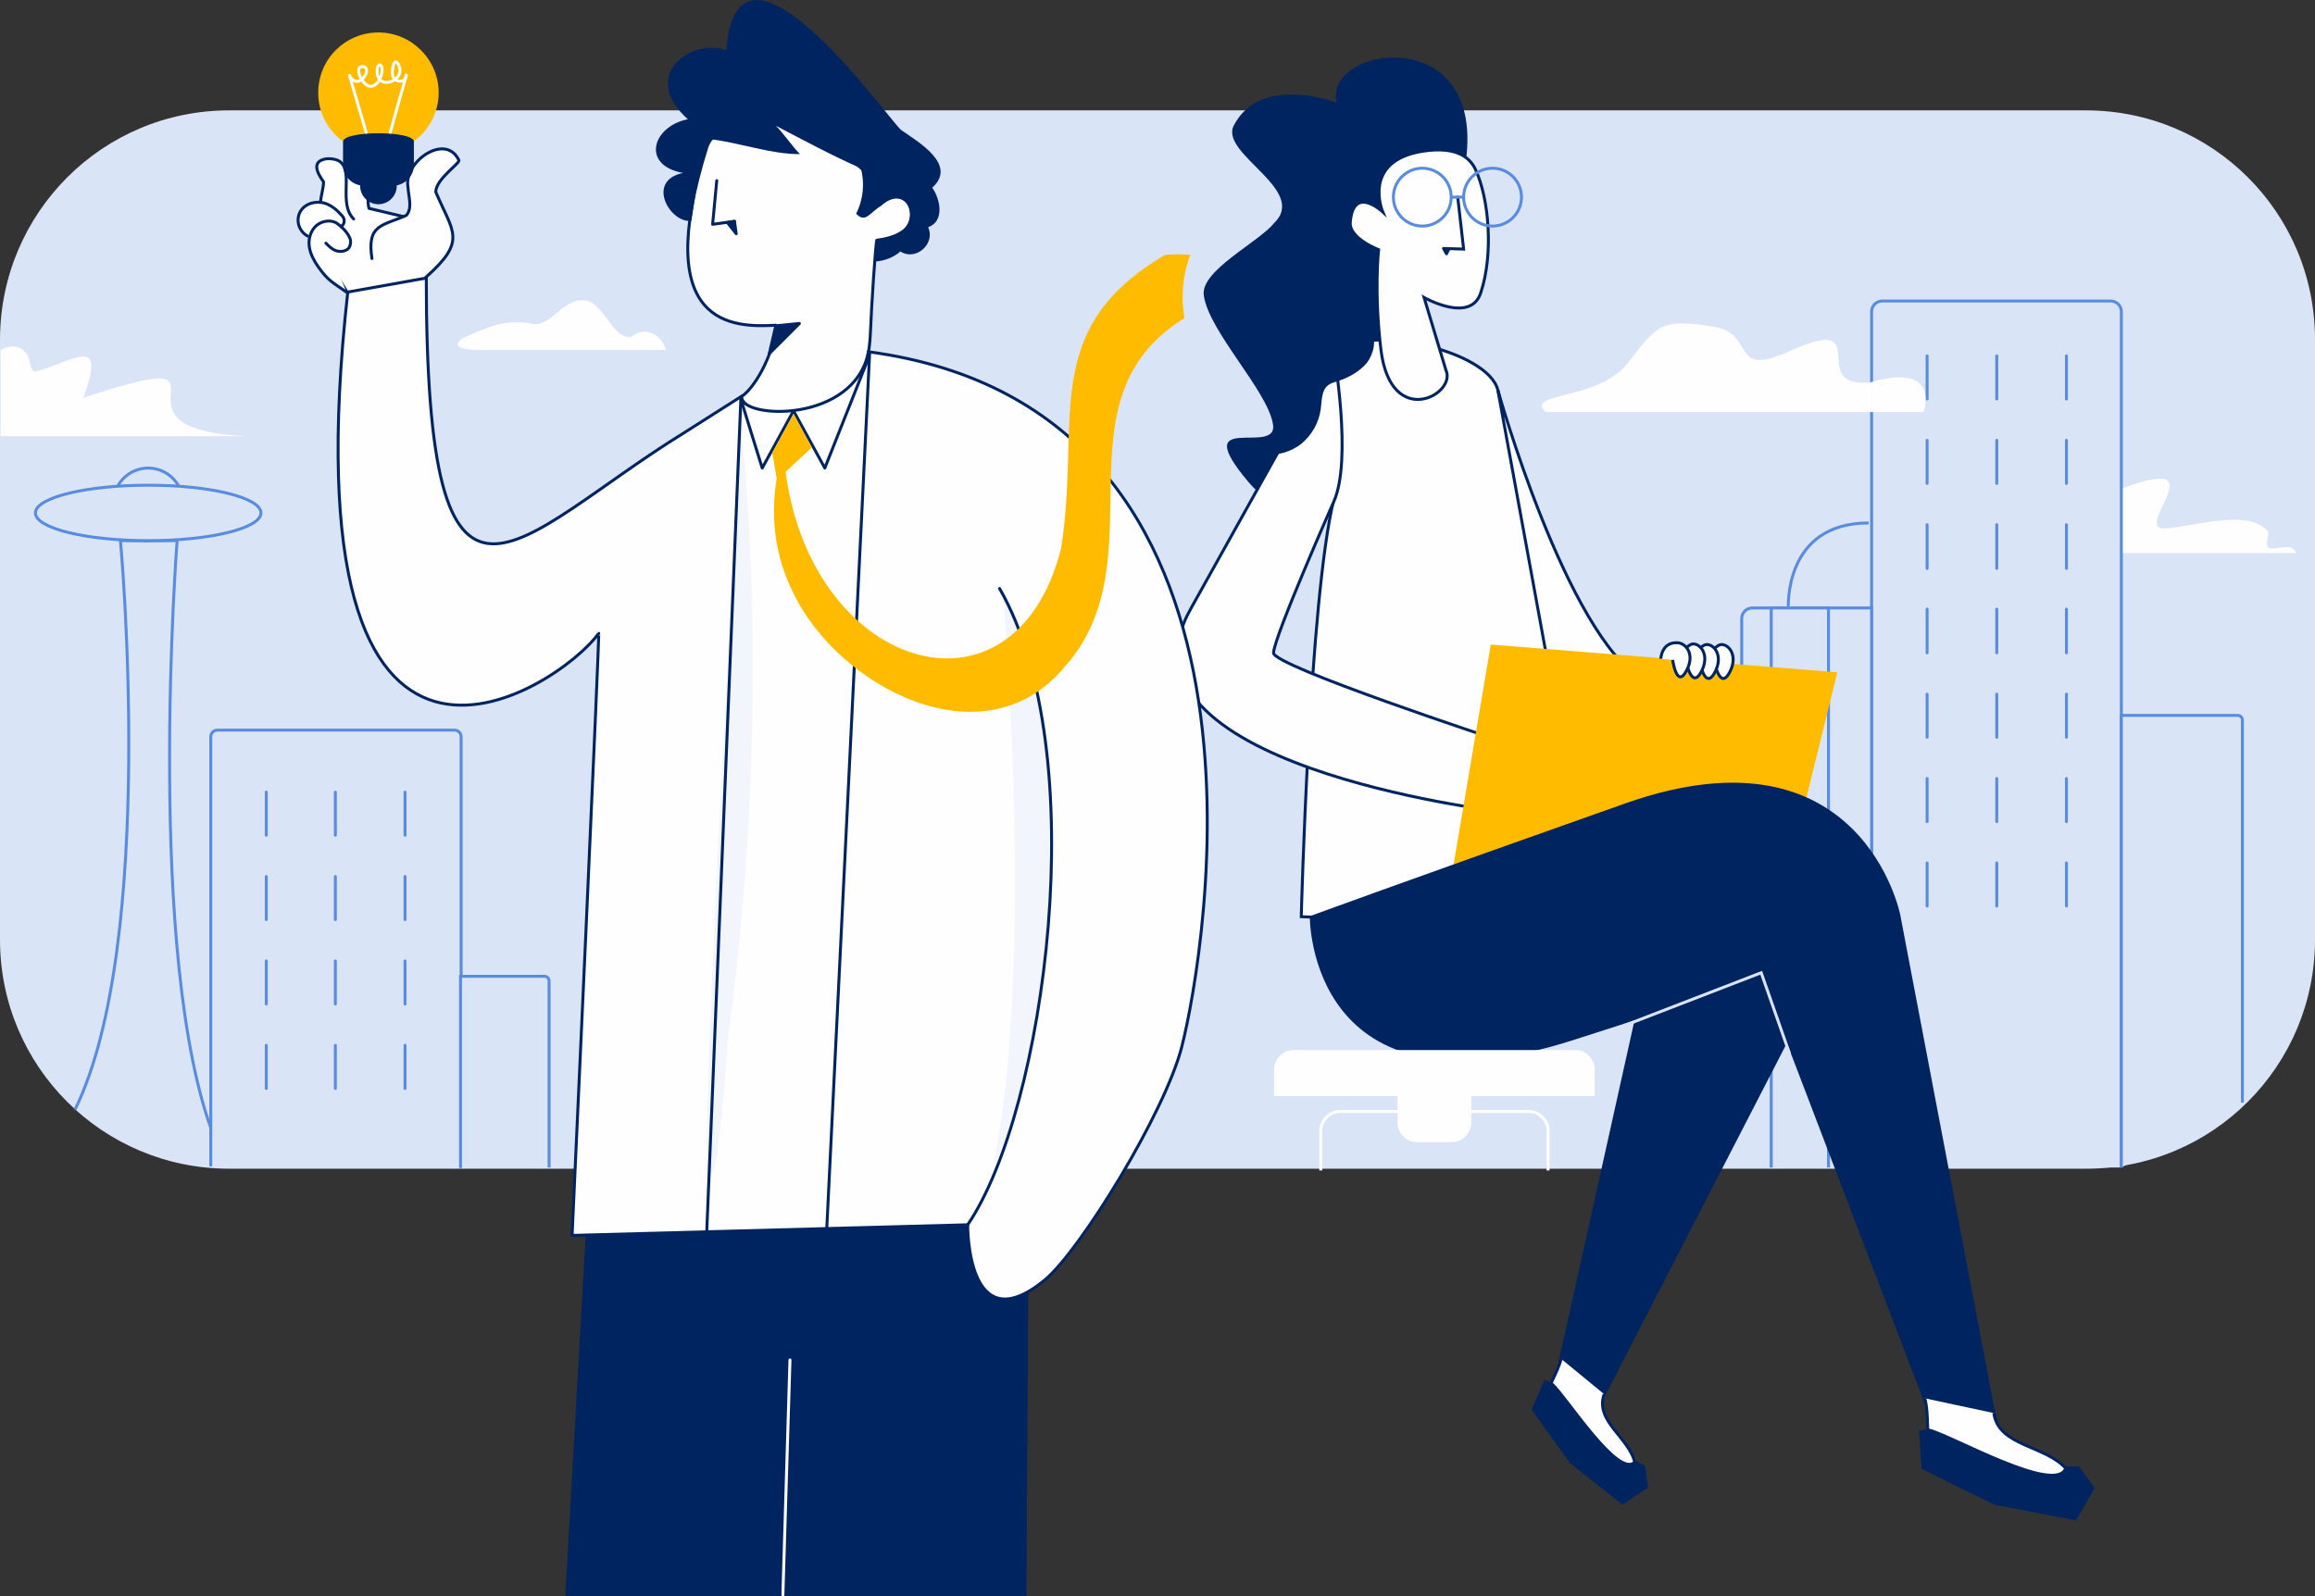 <?xml version="1.0" encoding="utf-8"?>
<!-- Generator: Adobe Illustrator 27.3.1, SVG Export Plug-In . SVG Version: 6.00 Build 0)  -->
<svg version="1.1" id="Layer_1" xmlns="http://www.w3.org/2000/svg" xmlns:xlink="http://www.w3.org/1999/xlink" x="0px" y="0px"
	 viewBox="0 0 392.1 270.4" style="enable-background:new 0 0 392.1 270.4;" xml:space="preserve">
<rect x="0" y="0" width="392.1" height="270.4" fill="#333333" stroke="none"/>
<style type="text/css">
	.st0{fill:#D9E4F7;}
	.st1{fill:none;stroke:#598BDE;stroke-width:0.5;stroke-miterlimit:10;}
	.st2{fill:none;stroke:#598BDE;stroke-width:0.5;stroke-linecap:round;stroke-miterlimit:10;}
	.st3{fill:#D9E4F7;stroke:#598BDE;stroke-width:0.5;stroke-miterlimit:10;}
	.st4{fill:#FFFEFF;}
	.st5{opacity:0.988;fill:#FFFEFF;enable-background:new    ;}
	.st6{fill:#FFFEFF;stroke:#002460;stroke-width:0.5;stroke-miterlimit:10;}
	.st7{fill:#002460;}
	.st8{fill:#FFFEFF;stroke:#002460;stroke-width:0.5;stroke-linecap:round;stroke-miterlimit:10;}
	.st9{fill:#FFFEFF;stroke:#002460;stroke-width:0.5;stroke-linecap:round;stroke-linejoin:bevel;stroke-miterlimit:10;}
	.st10{fill:none;stroke:#002460;stroke-width:0.5;stroke-linecap:round;stroke-miterlimit:10;}
	.st11{fill:#002460;stroke:#002460;stroke-width:0.5;stroke-miterlimit:10;}
	.st12{fill:#FFFEFF;stroke:#002460;stroke-width:0.5;stroke-linejoin:bevel;stroke-miterlimit:10;}
	.st13{fill:#FFBB00;}
	.st14{fill:none;stroke:#D9E4F7;stroke-width:0.5;stroke-miterlimit:10;}
	.st15{fill:none;stroke:#002460;stroke-width:0.5;stroke-linejoin:bevel;stroke-miterlimit:10;}
	.st16{fill:none;stroke:#002460;stroke-width:0.5;stroke-miterlimit:10;}
	.st17{fill:#002460;stroke:#002460;stroke-width:0.5;stroke-linecap:round;stroke-linejoin:round;}
	.st18{fill:#F2F6FC;}
	.st19{fill:#FFFEFF;stroke:#002460;stroke-width:0.5;stroke-linecap:round;stroke-linejoin:round;}
	.st20{fill:none;stroke:#002460;stroke-width:0.5;stroke-linecap:round;stroke-linejoin:round;}
	.st21{fill:none;stroke:#FFFEFF;stroke-width:0.5;stroke-linecap:round;stroke-linejoin:round;}
	.st22{fill:none;stroke:#002460;stroke-width:0.5;stroke-linecap:round;stroke-linejoin:round;stroke-miterlimit:10;}
	.st23{fill:none;stroke:#FFFEFF;stroke-width:0.5;stroke-miterlimit:10;}
	.st24{fill:none;stroke:#FFFEFF;stroke-width:0.5;stroke-linecap:round;stroke-miterlimit:10;}
</style>
<g>
	<g>
		<path class="st0" d="M38.8,18.7h314.5c21.4,0,38.8,17.3,38.8,38.8v101.7c0,21.4-17.3,38.8-38.8,38.8H38.8
			C17.4,198,0,180.7,0,159.2V57.4C0.1,36,17.4,18.7,38.8,18.7z"/>
		<path class="st0" d="M317,197.8v-145c0-1,0.8-1.8,1.8-1.8h38.7c1,0,1.8,0.8,1.8,1.8v145"/>
		<path class="st1" d="M317,197.8v-145c0-1,0.8-1.8,1.8-1.8h38.7c1,0,1.8,0.8,1.8,1.8v145"/>
		<path class="st0" d="M317,197.8V103h-20.2c-1,0-1.8,0.8-1.8,1.8v85.5"/>
		<path class="st1" d="M317,197.8V103h-20.2c-1,0-1.8,0.8-1.8,1.8v85.5"/>
		<path class="st0" d="M309.7,197.8V103H300v94.8"/>
		<path class="st1" d="M309.7,197.8V103H300v94.8"/>
		<path class="st0" d="M379.8,186.8V122c0-0.4-0.3-0.8-0.8-0.8h-19.7v76.6"/>
		<path class="st1" d="M379.8,186.8V122c0-0.4-0.3-0.8-0.8-0.8h-19.7v76.6"/>
		<path class="st2" d="M326.4,60.3v7.3"/>
		<path class="st2" d="M338.2,60.3v7.3"/>
		<path class="st2" d="M350,60.3v7.3"/>
		<path class="st2" d="M326.4,74.6v7.3"/>
		<path class="st2" d="M338.2,74.6v7.3"/>
		<path class="st2" d="M350,74.6v7.3"/>
		<path class="st2" d="M326.4,88.9v7.4"/>
		<path class="st2" d="M338.2,88.9v7.4"/>
		<path class="st2" d="M350,88.9v7.4"/>
		<path class="st2" d="M326.4,103.2v7.4"/>
		<path class="st2" d="M338.2,103.2v7.4"/>
		<path class="st2" d="M350,103.2v7.4"/>
		<path class="st2" d="M326.4,117.6v7.3"/>
		<path class="st2" d="M338.2,117.6v7.3"/>
		<path class="st2" d="M350,117.6v7.3"/>
		<path class="st2" d="M326.4,131.9v7.3"/>
		<path class="st2" d="M338.2,131.9v7.3"/>
		<path class="st2" d="M350,131.9v7.3"/>
		<path class="st1" d="M36.3,192.7C24.5,162.5,30,91.6,30,91.6h-9.6c0,0,6.3,67.9-7.7,96.4"/>
		<path class="st0" d="M35.7,197.6v-72.8c0-0.6,0.5-1.1,1.1-1.1H77c0.6,0,1.1,0.5,1.1,1.1v73"/>
		<path class="st1" d="M35.7,197.6v-72.8c0-0.6,0.5-1.1,1.1-1.1H77c0.6,0,1.1,0.5,1.1,1.1v73"/>
		<path class="st0" d="M93,197.8v-31.6c0-0.5-0.4-0.8-0.8-0.8H78v32.5"/>
		<path class="st1" d="M93,197.8v-31.6c0-0.5-0.4-0.8-0.8-0.8H78v32.5"/>
		<path class="st2" d="M45.1,134.2v7.3"/>
		<path class="st2" d="M56.8,134.2v7.3"/>
		<path class="st2" d="M68.6,134.2v7.3"/>
		<path class="st2" d="M45.1,148.5v7.3"/>
		<path class="st2" d="M56.8,148.5v7.3"/>
		<path class="st2" d="M68.6,148.5v7.3"/>
		<path class="st2" d="M45.1,162.8v7.3"/>
		<path class="st2" d="M56.8,162.8v7.3"/>
		<path class="st2" d="M68.6,162.8v7.3"/>
		<path class="st2" d="M45.1,177.1v7.3"/>
		<path class="st2" d="M56.8,177.1v7.3"/>
		<path class="st2" d="M68.6,177.1v7.3"/>
		<path class="st2" d="M326.4,146.2v7.3"/>
		<path class="st2" d="M338.2,146.2v7.3"/>
		<path class="st2" d="M350,146.2v7.3"/>
		<path class="st0" d="M302.9,103.1c0,0-0.9-14.5,13.6-14.5L302.9,103.1z"/>
		<path class="st1" d="M302.9,103.1c0,0-0.9-14.5,13.6-14.5"/>
		<path class="st3" d="M19.2,85.2c0-3.2,2.6-5.9,5.9-5.9c3.2,0,5.9,2.6,5.9,5.9c0,3.2-8.4,8.2-5.9,5.9C21.8,91,19.2,88.4,19.2,85.2z
			"/>
		<path class="st3" d="M25.1,91.6c10.5,0,19.1-2.1,19.1-4.7s-8.6-4.7-19.1-4.7S6,84.3,6,86.9S14.6,91.6,25.1,91.6z"/>
		<path class="st4" d="M359.6,82.7c17.1-6.4-0.3,8.5,8.2,6.7c4.6-0.4,13.2-3.2,16.4,0.7c0.1,1-0.7,2.3,0.2,2.8
			c1.6,0.2,3.9-1,4.5,0.8h-29.3L359.6,82.7L359.6,82.7z"/>
		<path class="st5" d="M261.8,69.8h64c0,0,3.1-8.6-9.1-5c-10.9,1,1.1-12-13.6-5.3c-10.4,4.7-5.4-3.1-13.1-4.2
			c-8.7-1.3-9.2-0.4-14.3,6.2C270.6,68,258.1,66.4,261.8,69.8z"/>
		<path class="st4" d="M0.1,59.3c1.8-1,3.8-0.9,4.8,1.4c0.2,0.8,0.2,1.9,1,2.3c6.6-1.8,12.3-6.6,8.2,4.4c29.6-9.8,0.7,5.3,27.8,6.5
			H0.1V59.3z"/>
		<path class="st4" d="M82.3,59.3h30.5c-0.9-2.9-3.7-4.1-5.9-2.2c-3.7,0.2-4.6-6.7-8.6-6.2c-3.2,0.1-5.3,4.8-8.4,3.9
			c-4.1-0.7-7,0.4-11.5,2.5C75.1,59.6,82.3,59.3,82.3,59.3z"/>
		<path class="st6" d="M325.8,236.6l0.9,2.9l12,3.4l-1-3.5L325.8,236.6z"/>
		<path class="st7" d="M247.9,29.5c5.3-26.2-23.9-22-21.5-12.1c0,0-13-5-17.5,4c-2.1,4.8,12.7,10.8,6.9,16.4
			c-2.7,3.3-12.6,8.1-11.9,12.3c0.9,6.1,10.7,16,11.7,21.7c1.1,5.7-14.6-2.6-4.2,9.8c5.2,6.1,5.9,0.7,11.3-1.1
			C228.2,78.7,247.9,29.5,247.9,29.5z"/>
		<path class="st8" d="M225.9,59.8c5-5.1,26.1-0.6,27.8,6.3c5.4,21.6,22.5,91.7,22.5,91.7l-55.8-2.5c0,0,1.4-54,5.5-70.6
			C228.9,72.6,221.5,64.2,225.9,59.8z"/>
		<path class="st9" d="M201.7,103.1l24.2-43.4c0,0,3.2,18.2,0,25.3c0,0-10,22.6-10.2,25.6c-0.2,2.2,38.4,14.9,38.4,14.9l-0.6,11.9
			C253.5,137.4,186.7,129.5,201.7,103.1z"/>
		<path class="st6" d="M241.2,50.4c0,0,7.9,4.5,9.6-0.8c2.2-6.6,1.4-16-0.9-20.9c-0.8-1.7-2.8-4-8.8-3.1
			c-10.6,1.6-6.9,10.3-6.9,10.3s-5-4.7-5.5,1.8c-0.2,2.7,4.8,4.6,4.8,4.6s-0.8,7.1,0.4,17c1.7,13.6,12.9,7.5,11,3.4L241.2,50.4z"/>
		<path class="st4" d="M246.9,33.4l1,8.8l-3.2-0.1"/>
		<path class="st10" d="M246.9,33.4l1,8.8l-3.2-0.1"/>
		<path class="st11" d="M277.8,169.7l-13.6,61.2l7.1,6.1l35.2-68.3l-4.6-10.3L277.8,169.7z"/>
		<path class="st12" d="M253.7,66.1c0,0,11.5,41.2,24.6,49.2l-15.8-1.1L253.7,66.1z"/>
		<path class="st13" d="M252.5,109.2l58.7,4.7l-8.9,36l-56.9,1.3L252.5,109.2z"/>
		<path class="st11" d="M222.1,155.4c0,0-0.2,34.8,44.2,20.6s32-11.4,32-11.4l27.5,72l11.9,2.9L321.6,155c0,0-6.5-32.6-46.1-18.7
			C235.9,150.3,222.1,155.4,222.1,155.4z"/>
		<path class="st14" d="M273.7,174.3l24.6-9.5l4.8,13.7"/>
		<path class="st4" d="M290.4,112.2c0,0,0.9,4.7,2.5,1.8c1.6-2.9-0.1-4.9-1.4-4.8c-1.1,0.1-3,3-3,3"/>
		<path class="st15" d="M290.4,112.2c0,0,0.9,4.7,2.5,1.8c1.6-2.9-0.1-4.9-1.4-4.8c-1.1,0.1-3,3-3,3"/>
		<path class="st4" d="M287.9,112.2c0,0,0.9,4.7,2.5,1.8c1.6-2.9-0.1-4.9-1.4-4.8c-1.1,0.1-3,3-3,3"/>
		<path class="st15" d="M287.9,112.2c0,0,0.9,4.7,2.5,1.8c1.6-2.9-0.1-4.9-1.4-4.8c-1.1,0.1-3,3-3,3"/>
		<path class="st4" d="M285.6,112.1c0,0,0.9,4.7,2.5,1.8c1.6-2.9-0.1-4.9-1.4-4.8c-1.1,0.1-3,3-3,3"/>
		<path class="st15" d="M285.6,112.1c0,0,0.9,4.7,2.5,1.8c1.6-2.9-0.1-4.9-1.4-4.8c-1.1,0.1-3,3-3,3"/>
		<path class="st4" d="M283.3,111.8c0,0,0.7,4.9,2.3,1.9c1.6-2.9-0.1-4.7-1.4-4.8c-2.8-0.2-2.9,2.7-2.9,2.7"/>
		<path class="st15" d="M283.3,111.8c0,0,0.7,4.9,2.3,1.9c1.6-2.9-0.1-4.7-1.4-4.8c-2.8-0.2-2.9,2.7-2.9,2.7"/>
		<path class="st1" d="M240.9,38.3c2.7,0,4.9-2.2,4.9-4.9s-2.2-4.9-4.9-4.9s-4.9,2.2-4.9,4.9S238.2,38.3,240.9,38.3z"/>
		<path class="st1" d="M252.8,38.3c2.7,0,4.9-2.2,4.9-4.9s-2.2-4.9-4.9-4.9s-4.9,2.2-4.9,4.9S250.1,38.3,252.8,38.3z"/>
		<path class="st1" d="M245.9,33.4h1.9"/>
		<path class="st4" d="M326,236.9c0.8,2.7,0.1,6.7,1.2,9.2c1.4,2.9,12.8,6.1,19,8.2c4.2,1.6,7.1-1.6,3.8-5.4
			c-3.5-4.1-11.5-3.8-12.3-9.5"/>
		<path class="st11" d="M326.8,242.3c3.9,1,21.5,11.1,23.1,6.4h2.1l2.5,3.4l-3,5.2l-13.6-2.6l-12.2-6l-0.4-6.1L326.8,242.3z"/>
		<path class="st16" d="M326,236.9c0.8,2.7,0.1,6.7,1.2,9.2c1.4,2.9,12.8,6.1,19,8.2c4.2,1.6,7.1-1.6,3.8-5.4
			c-3.5-4.1-11.5-3.8-12.3-9.5"/>
		<path class="st4" d="M264.4,230.2c-0.5,2.3-2.5,5-2.6,7.2c-0.1,2.7,6.8,9.2,10.4,13c2.4,2.7,5.7,1.4,4.7-2.6
			c-1-4.3-6.8-7-5.2-11.6"/>
		<path class="st11" d="M262.9,234.5c2.4,2.2,11.2,16.1,14,13.2l1.5,0.8l0.5,3.4l-4.1,2.7l-8.7-6.9l-6.4-8.9l2-4.7L262.9,234.5z"/>
		<path class="st16" d="M264.4,230.2c-0.5,2.3-2.5,5-2.6,7.2c-0.1,2.7,6.8,9.2,10.4,13c2.4,2.7,5.7,1.4,4.7-2.6
			c-1-4.3-6.8-7-5.2-11.6"/>
		<path class="st7" d="M232.2,55.9c1,1.7,0.5,4-0.7,5.6c-1.3,1.5-3.1,2.5-5,3.1c-0.6,0.2-1.1,0.3-1.6,0.7c-1.1,0.9-1,2.6-1.2,4
			c-0.3,2.3-1.5,4.4-3.3,5.9c-1.8,1.4-4.2,2.1-6.5,1.7c0.9-1.3,1.8-2.6,2.6-3.9c2.6-4.2,4.6-8.9,7.7-12.7
			C226.1,57.7,229,55.5,232.2,55.9z"/>
		<path class="st17" d="M244.5,42.1L245,43l0.4-0.8L244.5,42.1z"/>
		<path class="st18" d="M198,137.4c-3.8,2.9-7.1,41,1.9,30.9C202.2,164.6,207.2,130.7,198,137.4z"/>
		<path class="st19" d="M125.6,67.2c0.1,3.9,20.7,9.5,21.8-10.3c0.2-5.2,0.9-15.5,1.1-16.2c2.5-0.3,7-1.5,5.7-5.7
			c-1.2-3.9-4-1.8-5.9,0l-0.2-4.5c0,0-11.3-11-18.9-10.5c-2.5,0.2-8.4,1.4-9.5,5c-9.5,30.4,4.4,30.5,11.7,30.1
			C131.3,59.1,128.3,65.3,125.6,67.2z"/>
		<path class="st17" d="M174,203.5l-0.4,66.7H96l3.7-65.4L174,203.5z"/>
		<path class="st20" d="M147.2,59.6c0,0,2.3,13.9-9.5,38.1l-6.8-16.4l-12.4,11.5l7.1-25.6"/>
		<path class="st20" d="M121.4,30.6l-0.7,7.4l3.7-0.5"/>
		<path class="st20" d="M178.3,117.4l-2.7-12.2"/>
		<path class="st20" d="M101.4,107.4l1.4-11.7"/>
		<path class="st17" d="M135.4,54.8l-4,0.4l-1.1,4.7L135.4,54.8z"/>
		<path class="st6" d="M147.1,59.6c-2.4,12.1-21.5,11.5-21.6,7.6l-9.6,6.1c-29,17.9-43.7,41.1-43.7-26.4c0-0.4-13.2,2.2-13.3,2.6
			C48,148,94.8,116.6,101.4,107.3c0.2-0.3-4.5,102-4.5,102l67-1.8c0,0-0.2,20.2,13,9.4c6-4.9,20.5-28.5,23.3-39.7
			C204.1,161.7,220.4,69.4,147.1,59.6z"/>
		<path class="st7" d="M132.6,270.2l1.2-39.8L132.6,270.2z"/>
		<path class="st21" d="M132.6,270.2l1.2-39.8"/>
		<path class="st18" d="M169.8,99.8c0,0,5.5,61.2-1.3,96.3c-1.1,5.6,5-12.3,5.6-15.3C185,123.9,169.8,99.8,169.8,99.8z"/>
		<path class="st18" d="M125.5,72.4c0,0-7.5,126.6-5.4,126.8c1.9,0.2,2.9-20.8,3.3-23.8C131.2,117,125.5,72.4,125.5,72.4z"/>
		<path class="st7" d="M120.4,23.6c4.6,0.5,10.4,2.6,15.1,2.5c-1-0.9-3.1-3.9-4.1-4.8c4.8,2.5,9.6,5.1,14.4,7.2
			c0.7,2.5,0.4,5.4-0.8,7.7c1.6,1.7,2.3-0.2,4.2-1.3c5.3-4.8,8,5.6-0.8,5.7c0,1.2-0.2,2.5-0.1,3.7c1.5-0.1,3.1-0.7,4.2-1.7
			c2.6,1.7,6-1.3,4.7-4.1c2.8-1,2.1-4.7,0.7-6.7c4.3-3.9-2.3-7.7-5.3-9.8C150,19.6,124.9-15.8,123,8.5c-6.1-2.1-14.7,4.4-6.5,11.7
			c-6,1.2-8,7.8-0.8,9.1c-6.4,1.3-2.2,8.6,1.4,8.1C117.9,32.4,118.3,28.1,120.4,23.6z"/>
		<path class="st10" d="M169.3,99.7c16,27.9,7.8,88.4-5.4,107.8"/>
		<path class="st16" d="M125.5,67.2l-5.8,141.6"/>
		<path class="st19" d="M61.2,22.1C61.1,21.6,61,21,61,20.5c1.2-0.7,2.8-0.5,3.9,0.3c1.1,0.8,1.8,2.1,2.2,3.4
			c0.3,0.9,0.4,1.9,0.1,2.9c-0.7,2-3.3,2.7-4.4,4.5c-0.5,0.9-0.6,2.7-0.3,3.7l9.6,2.3l0.1,9.5l-13.4,2.4l-5.4-8.7l1.2-5.1l2.5-3.4
			l2.5-3.9L61.2,22.1z"/>
		<path class="st16" d="M147.3,59.7L140,208.8"/>
		<path class="st4" d="M72.1,47c7.1-6.3,4.6-7.6,1.7-14.5c0.1-2.3,4.3-4.9,3.9-5.4c-2.3-4.7-9.4,0.4-8.6,4.6
			c0.1,1.7,0.8,3.6-0.3,4.8c-4.1,1.8-6.7,1.5-5.8,7.3"/>
		<path class="st20" d="M72.1,47c7.1-6.3,4.6-7.6,1.7-14.5c0.1-2.3,4.3-4.9,3.9-5.4c-2.3-4.7-9.4,0.4-8.6,4.6
			c0.1,1.7,0.8,3.6-0.3,4.8c-4.1,1.8-6.7,1.5-5.8,7.3"/>
		<path class="st4" d="M55.5,37.1c-2.3-1.6-0.7-4.2-0.7-6.3c-1-1.4-2.2-3.5,0.5-3.9c6-0.3,1.4,7,4.6,10.2"/>
		<path class="st20" d="M55.5,37.1c-2.3-1.6-0.7-4.2-0.7-6.3c-1-1.4-2.2-3.5,0.5-3.9c6-0.3,1.4,7,4.6,10.2"/>
		<path class="st4" d="M52.1,40c-0.9-0.5-1.5-1.4-1.6-2.4s0.3-2,1.1-2.6c0.9-0.7,2.2-0.9,3.3-0.6c1.1,0.3,2.1,1.1,2.9,2
			c0.3,0.3,0.5,0.6,0.5,1s-0.2,0.9-0.6,0.9"/>
		<path class="st20" d="M52.1,40c-0.9-0.5-1.5-1.4-1.6-2.4s0.3-2,1.1-2.6c0.9-0.7,2.2-0.9,3.3-0.6c1.1,0.3,2.1,1.1,2.9,2
			c0.3,0.3,0.5,0.6,0.5,1s-0.2,0.9-0.6,0.9"/>
		<path class="st4" d="M58.7,49.5c-2.4-1.7-3.1-1.9-4.8-4.3c-0.7-1-1.3-2.1-1.5-3.3s0.1-2.5,0.9-3.4c0.8-0.9,2.2-1.3,3.3-0.9
			c0.6,0.2,1,0.7,1.5,1.1c0.4,0.4,0.8,0.9,1.1,1.5s0.2,1.3-0.1,1.8c-0.5,0.6-1.4,0.7-2.1,0.5c-0.7-0.2-1.3-0.8-1.8-1.3"/>
		<path class="st20" d="M58.7,49.5c-2.4-1.7-3.1-1.9-4.8-4.3c-0.7-1-1.3-2.1-1.5-3.3s0.1-2.5,0.9-3.4c0.8-0.9,2.2-1.3,3.3-0.9
			c0.6,0.2,1,0.7,1.5,1.1c0.4,0.4,0.8,0.9,1.1,1.5s0.2,1.3-0.1,1.8c-0.5,0.6-1.4,0.7-2.1,0.5c-0.7-0.2-1.3-0.8-1.8-1.3"/>
		<path class="st22" d="M125.5,67.7l3.6,11.6l5.3-9.7l5.3,9.7l7.3-18.4"/>
		<path class="st17" d="M124.4,37.5l0.3,2.1l-1.5-1.9L124.4,37.5z"/>
		<path class="st4" d="M215.8,185.7v-4.5c0-1.8,1.5-3.3,3.3-3.3h47.7c1.8,0,3.3,1.5,3.3,3.3v4.5H215.8z"/>
		<path class="st4" d="M249.2,185.7v4.5c0,1.8-1.5,3.3-3.3,3.3H240c-1.8,0-3.3-1.5-3.3-3.3v-4.5H249.2z"/>
		<path class="st23" d="M223.7,198.3v-6.7c0-1.8,1.5-3.3,3.3-3.3h31.9c1.8,0,3.3,1.5,3.3,3.3v6.7"/>
		<path class="st13" d="M134.4,70.1l-3.6,6.6l0.8,4.6l5.9-5.5L134.4,70.1z"/>
		<path class="st13" d="M197.3,43.2c-21.5,12.7-14.1,27.9-17.6,49.8c-8,31.4-43.1,20.5-46.8-14.4c-0.5-4.5-0.9-2.9,1.5-7.6
			c-3.9,9.7-4.8,19.7-0.2,29.1c7.5,16.2,32.4,29.4,46.1,12.9c16.3-18.2-2.2-45.2,20.3-59.1c-0.6-3.6-0.3-7.3,1-10.7
			C200,43,198.2,43.1,197.3,43.2z"/>
		<path class="st13" d="M64.1,25.9c5.6,0,10.2-4.6,10.2-10.2S69.7,5.5,64.1,5.5S53.9,10,53.9,15.7S58.5,25.9,64.1,25.9z"/>
		<path class="st7" d="M58.1,24v4c0,1.7,1.3,3.1,2.9,3.4c0,0,0,0,0,0.1c0,1.7,1.4,3.1,3.1,3.1s3.1-1.4,3.1-3.1c0,0,0,0,0-0.1
			c1.6-0.3,2.9-1.7,2.9-3.4v-4C70.1,22.1,58.1,22.1,58.1,24z"/>
		<path class="st24" d="M62,22.4l-2.8-9.6"/>
		<path class="st24" d="M66.1,22.4l2.7-9.6"/>
		<path class="st24" d="M59.2,12.8c1.6,3,4.3-1.8,2-1.5c-1.3,0.2,0.4,3.7,1.8,3.3c1.4-0.2,2.2-3.1,1.4-3.6c-0.2-0.1-0.5,0.3-0.5,0.6
			c-0.5,4.2,5.3,2.1,3.5-0.8c-0.7-1.2-1.1,1.3-0.9,1.9c0.1,1.3,2.3,1.5,2.3,0"/>
	</g>
</g>
</svg>
